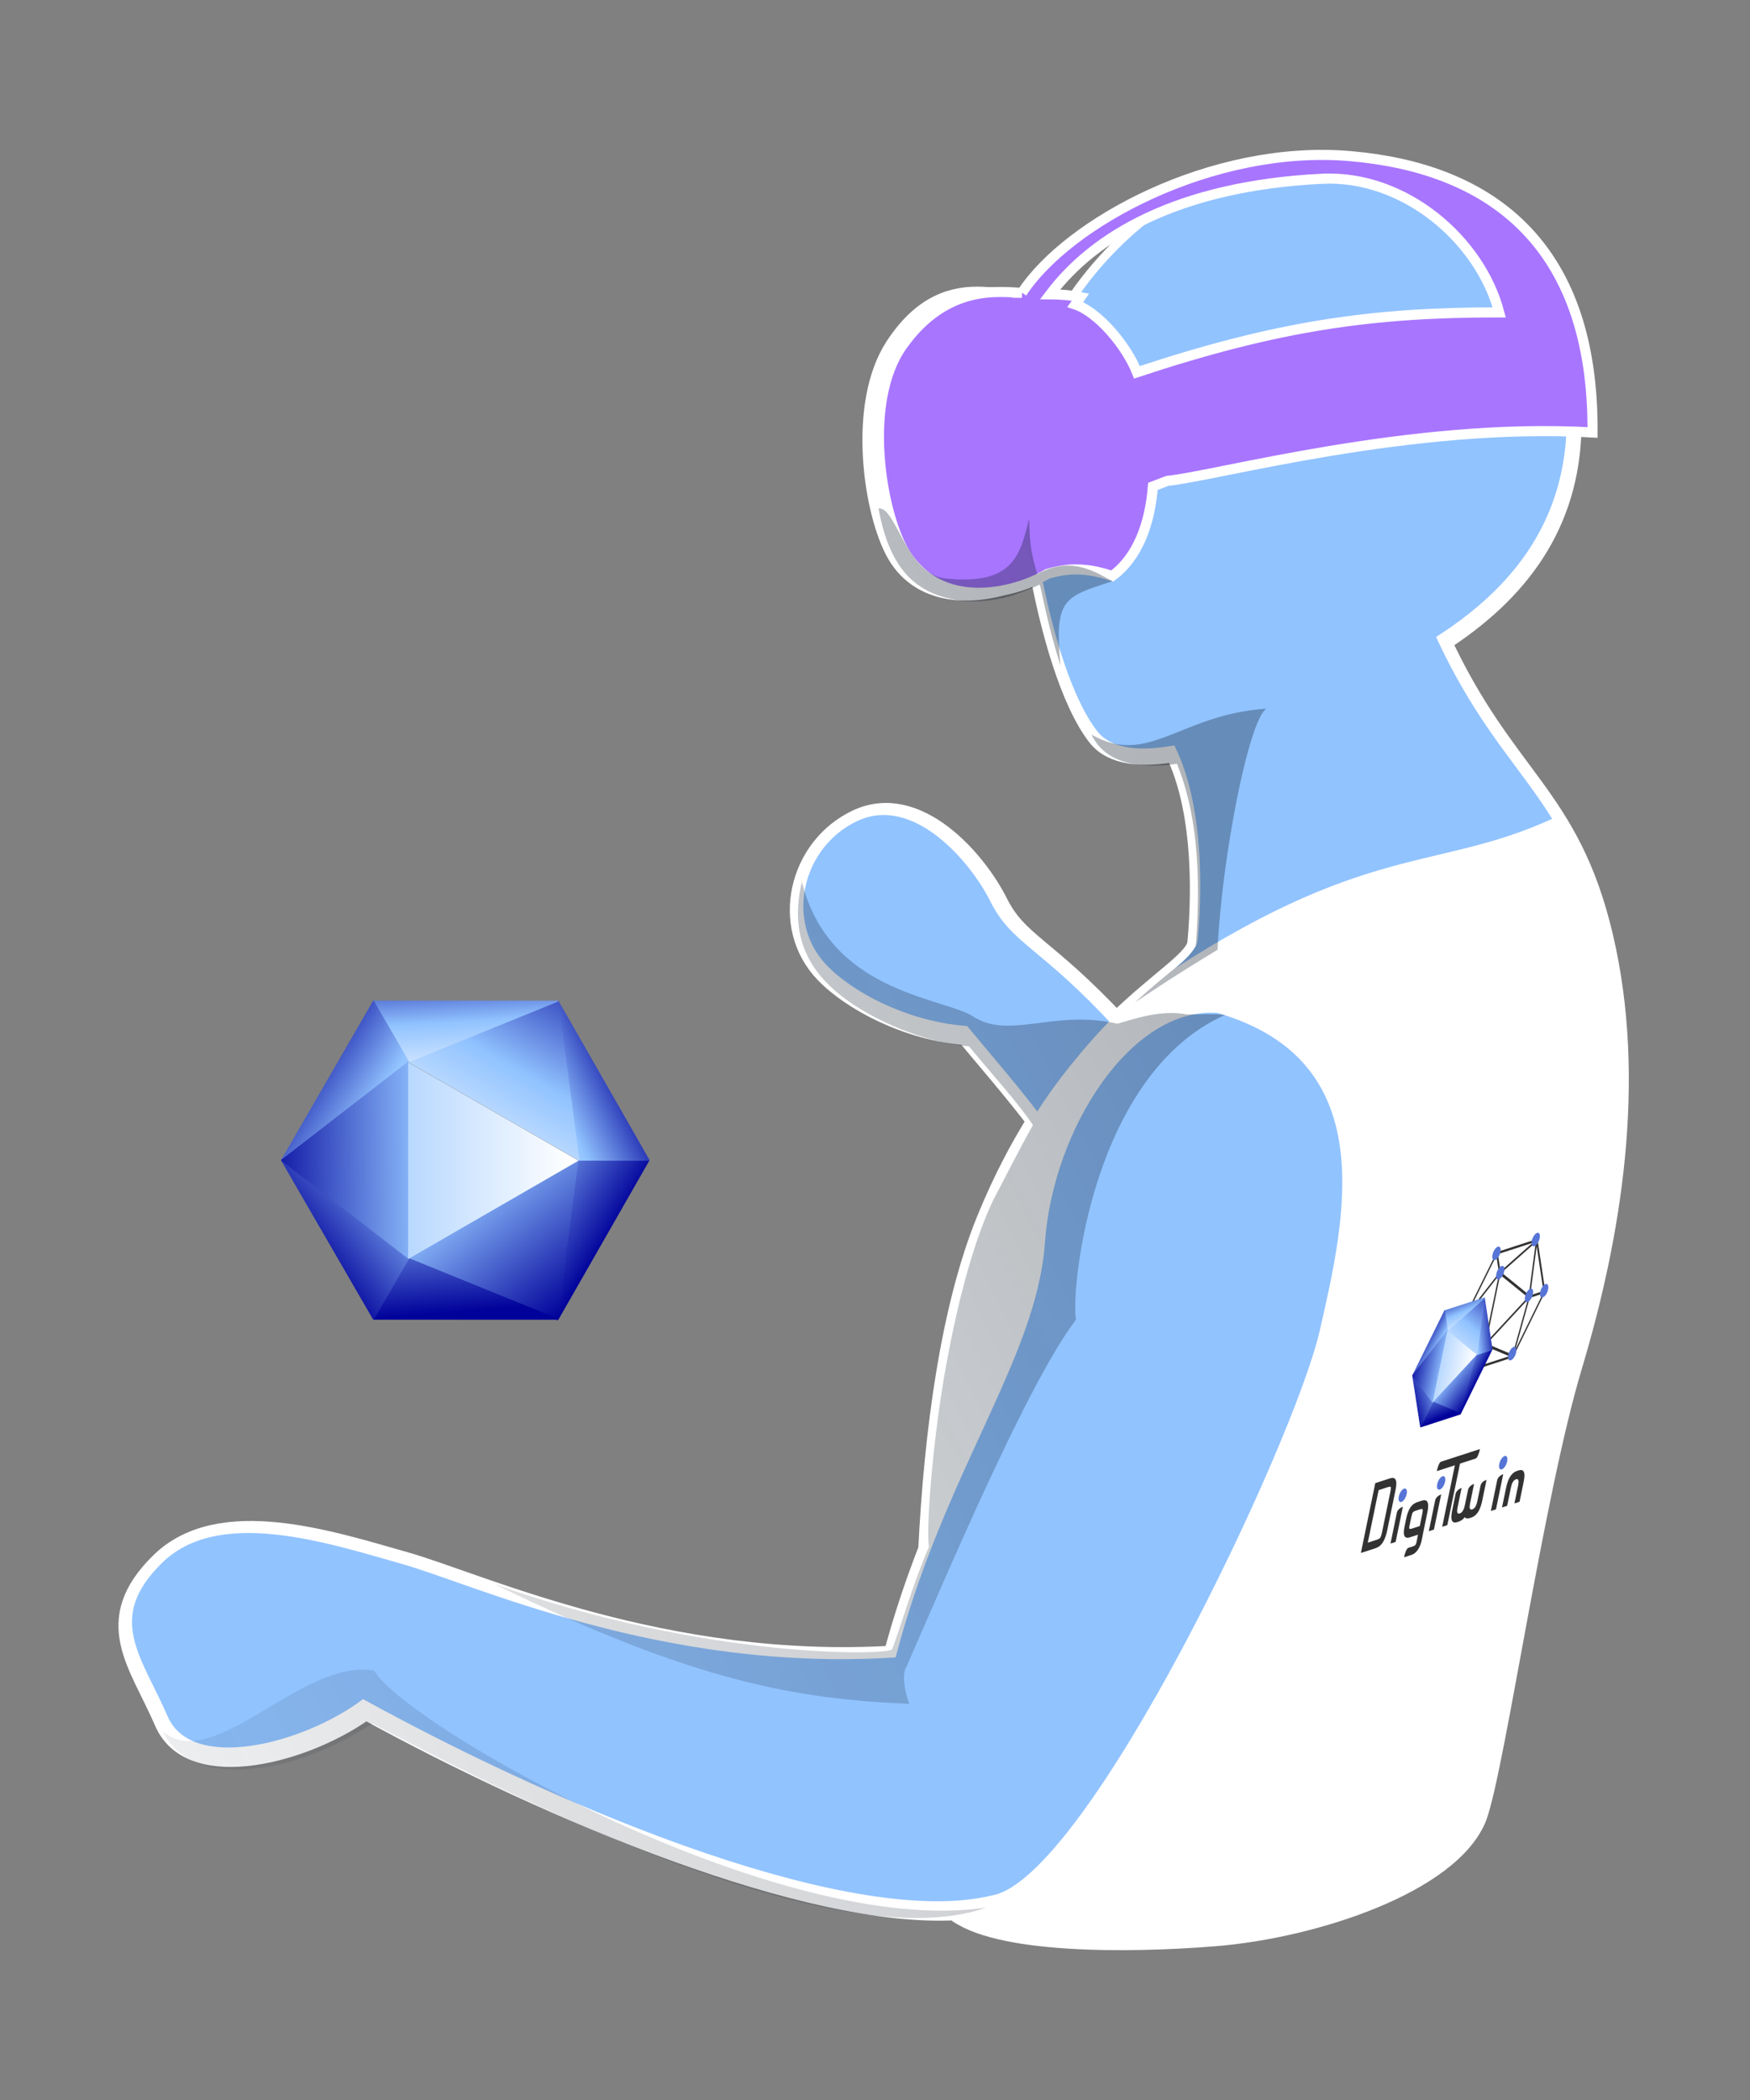 <?xml version="1.0" encoding="UTF-8" standalone="no"?>
<svg
   xmlns:dc="http://purl.org/dc/elements/1.1/"
   xmlns:cc="http://creativecommons.org/ns#"
   xmlns:rdf="http://www.w3.org/1999/02/22-rdf-syntax-ns#"
   xmlns:svg="http://www.w3.org/2000/svg"
   xmlns="http://www.w3.org/2000/svg"
   xmlns:xlink="http://www.w3.org/1999/xlink"
   id="svg8"
   version="1.1"
   viewBox="0 0 138.906 166.688"
   height="630"
   width="525">
  <rect x="0" y="0" width="138.906" height="166.688" fill="#808080" stroke="none"/>
  <defs
     id="defs2">
    <linearGradient
       id="linearGradient14499">
      <stop
         id="stop14493"
         offset="0"
         style="stop-color:#fe8502;stop-opacity:1;" />
      <stop
         style="stop-color:#ffc656;stop-opacity:1"
         offset="0.738"
         id="stop14495" />
      <stop
         id="stop14497"
         offset="1"
         style="stop-color:#fff07b;stop-opacity:1" />
    </linearGradient>
    <linearGradient
       id="linearGradient5184">
      <stop
         style="stop-color:#73adfa;stop-opacity:1"
         offset="0"
         id="stop5180" />
      <stop
         style="stop-color:#104ba9;stop-opacity:1"
         offset="1"
         id="stop5182" />
    </linearGradient>
    <linearGradient
       id="linearGradient5178">
      <stop
         id="stop5172"
         offset="0"
         style="stop-color:#104ba9;stop-opacity:1" />
      <stop
         id="stop5176"
         offset="1"
         style="stop-color:#73adfa;stop-opacity:1" />
    </linearGradient>
    <marker
       style="overflow:visible"
       id="Arrow2Send"
       refX="0"
       refY="0"
       orient="auto">
      <path
         transform="matrix(-0.3,0,0,-0.3,0.69,0)"
         d="M 8.719,4.034 -2.207,0.016 8.719,-4.002 c -1.745,2.372 -1.735,5.617 -6e-7,8.035 z"
         style="fill:#000000;fill-opacity:1;fill-rule:evenodd;stroke:#000000;stroke-width:0.625;stroke-linejoin:round;stroke-opacity:1"
         id="path10420" />
    </marker>
    <marker
       style="overflow:visible"
       id="Arrow1Lend"
       refX="0"
       refY="0"
       orient="auto">
      <path
         transform="matrix(-0.8,0,0,-0.8,-10,0)"
         style="fill:#000000;fill-opacity:1;fill-rule:evenodd;stroke:#000000;stroke-width:1pt;stroke-opacity:1"
         d="M 0,0 5,-5 -12.5,0 5,5 Z"
         id="path10390" />
    </marker>
    <marker
       style="overflow:visible"
       id="Arrow1Lstart"
       refX="0"
       refY="0"
       orient="auto">
      <path
         transform="matrix(0.8,0,0,0.8,10,0)"
         style="fill:#000000;fill-opacity:1;fill-rule:evenodd;stroke:#000000;stroke-width:1pt;stroke-opacity:1"
         d="M 0,0 5,-5 -12.5,0 5,5 Z"
         id="path10387" />
    </marker>
    <linearGradient
       id="linearGradient2843">
      <stop
         style="stop-color:#ffffff;stop-opacity:1"
         offset="0"
         id="stop2837" />
      <stop
         id="stop2839"
         offset="0.322"
         style="stop-color:#ffda91;stop-opacity:1;" />
      <stop
         style="stop-color:#fe8502;stop-opacity:1"
         offset="1"
         id="stop2841" />
    </linearGradient>
    <linearGradient
       id="linearGradient2835">
      <stop
         style="stop-color:#ffffff;stop-opacity:1"
         offset="0"
         id="stop2829" />
      <stop
         id="stop2831"
         offset="0.43"
         style="stop-color:#ffda91;stop-opacity:1;" />
      <stop
         style="stop-color:#fe8502;stop-opacity:1"
         offset="1"
         id="stop2833" />
    </linearGradient>
    <linearGradient
       id="linearGradient2827">
      <stop
         id="stop2821"
         offset="0"
         style="stop-color:#ffffff;stop-opacity:1" />
      <stop
         style="stop-color:#ffda91;stop-opacity:1;"
         offset="0.297"
         id="stop2823" />
      <stop
         id="stop2825"
         offset="1"
         style="stop-color:#fe8502;stop-opacity:1" />
    </linearGradient>
    <linearGradient
       id="linearGradient4068">
      <stop
         style="stop-color:#e5f1ff;stop-opacity:1"
         offset="0"
         id="stop4062" />
      <stop
         id="stop4064"
         offset="0.629"
         style="stop-color:#91c3ff;stop-opacity:1;" />
      <stop
         style="stop-color:#0a0fa0;stop-opacity:1"
         offset="1"
         id="stop4066" />
    </linearGradient>
    <linearGradient
       id="linearGradient3961">
      <stop
         id="stop3955"
         offset="0"
         style="stop-color:#ffffff;stop-opacity:1" />
      <stop
         style="stop-color:#91c3ff;stop-opacity:1;"
         offset="0.752"
         id="stop3957" />
      <stop
         id="stop3959"
         offset="1"
         style="stop-color:#0a0fa0;stop-opacity:1" />
    </linearGradient>
    <linearGradient
       id="linearGradient3949">
      <stop
         style="stop-color:#ffffff;stop-opacity:1"
         offset="0"
         id="stop3943" />
      <stop
         id="stop3945"
         offset="0.5"
         style="stop-color:#91c3ff;stop-opacity:1;" />
      <stop
         style="stop-color:#0a0fa0;stop-opacity:1"
         offset="1"
         id="stop3947" />
    </linearGradient>
    <linearGradient
       id="linearGradient3149">
      <stop
         id="stop3143"
         offset="0"
         style="stop-color:#080c9f;stop-opacity:1" />
      <stop
         style="stop-color:#91c3ff;stop-opacity:1;"
         offset="0.5"
         id="stop3145" />
      <stop
         id="stop3147"
         offset="1"
         style="stop-color:#ffffff;stop-opacity:1;" />
    </linearGradient>
    <linearGradient
       id="linearGradient11259">
      <stop
         style="stop-color:#01029a;stop-opacity:1;"
         offset="0"
         id="stop11253" />
      <stop
         id="stop11255"
         offset="0.49"
         style="stop-color:#91c3ff;stop-opacity:1;" />
      <stop
         style="stop-color:#ffffff;stop-opacity:1"
         offset="1"
         id="stop11257" />
    </linearGradient>
    <linearGradient
       id="linearGradient11171">
      <stop
         id="stop11165"
         offset="0"
         style="stop-color:#01029a;stop-opacity:1;" />
      <stop
         style="stop-color:#91c3ff;stop-opacity:1;"
         offset="0.8"
         id="stop11167" />
      <stop
         id="stop11169"
         offset="1"
         style="stop-color:#ffffff;stop-opacity:1;" />
    </linearGradient>
    <linearGradient
       id="linearGradient12076">
      <stop
         style="stop-color:#ffda91;stop-opacity:1"
         offset="0"
         id="stop12072" />
      <stop
         style="stop-color:#ffffff;stop-opacity:0;"
         offset="1"
         id="stop12074" />
    </linearGradient>
    <linearGradient
       id="linearGradient12020">
      <stop
         id="stop12016"
         offset="0"
         style="stop-color:#ffffff;stop-opacity:1;" />
      <stop
         id="stop12018"
         offset="1"
         style="stop-color:#ffffff;stop-opacity:0;" />
    </linearGradient>
    <linearGradient
       id="linearGradient11630">
      <stop
         style="stop-color:#e1eeff;stop-opacity:1"
         offset="0"
         id="stop11626" />
      <stop
         id="stop11632"
         offset="0.154"
         style="stop-color:#b9d8ff;stop-opacity:1" />
      <stop
         style="stop-color:#91c3ff;stop-opacity:1"
         offset="1"
         id="stop11628" />
    </linearGradient>
    <linearGradient
       id="linearGradient9643-8-4-70-1-1-8-7-8-8-0-8-3-9">
      <stop
         id="stop11310"
         offset="0"
         style="stop-color:#739bea;stop-opacity:1" />
      <stop
         id="stop11314"
         offset="1"
         style="stop-color:#b9d8ff;stop-opacity:1" />
    </linearGradient>
    <linearGradient
       id="linearGradient4962">
      <stop
         style="stop-color:#061221;stop-opacity:0.314"
         offset="0"
         id="stop4958" />
      <stop
         style="stop-color:#061221;stop-opacity:0;"
         offset="1"
         id="stop4960" />
    </linearGradient>
    <linearGradient
       id="linearGradient4943">
      <stop
         id="stop4939"
         offset="0"
         style="stop-color:#061221;stop-opacity:0.314" />
      <stop
         id="stop4941"
         offset="1"
         style="stop-color:#061221;stop-opacity:0;" />
    </linearGradient>
    <linearGradient
       gradientTransform="matrix(2.715,0,0,2.715,334.573,140.789)"
       gradientUnits="userSpaceOnUse"
       y2="164.303"
       x2="531.499"
       y1="149.518"
       x1="300.308"
       id="linearGradient4945"
       xlink:href="#linearGradient4943" />
    <linearGradient
       y2="163.514"
       x2="521.503"
       y1="149.518"
       x1="300.308"
       gradientTransform="matrix(2.715,0,0,2.715,334.573,140.789)"
       gradientUnits="userSpaceOnUse"
       id="linearGradient4950"
       xlink:href="#linearGradient4962" />
    <linearGradient
       id="linearGradient9643-8-4-70-1-1-8-7-8-8-0-8-3-9-3">
      <stop
         style="stop-color:#01029a;stop-opacity:1;"
         offset="0"
         id="stop9645-4-05-9-7-7-9-4-74-3-3-4-3-69" />
      <stop
         id="stop9649-0-06-3-3-1-2-0-2-7-8-9-6-82"
         offset="0.5"
         style="stop-color:#91c3ff;stop-opacity:1;" />
      <stop
         style="stop-color:#ffffff;stop-opacity:1;"
         offset="1"
         id="stop9647-7-5-3-0-98-8-9-7-1-8-6-2-55" />
    </linearGradient>
    <linearGradient
       gradientTransform="matrix(3.78,0,0,3.78,-0.505,-37.469)"
       gradientUnits="userSpaceOnUse"
       y2="145.992"
       x2="366.519"
       y1="144.255"
       x1="414.631"
       id="linearGradient1173"
       xlink:href="#linearGradient4943" />
    <linearGradient
       gradientUnits="userSpaceOnUse"
       y2="191.818"
       x2="414.33"
       y1="191.818"
       x1="393.142"
       id="linearGradient1193"
       xlink:href="#linearGradient4943" />
    <linearGradient
       y2="208.547"
       x2="412.254"
       y1="184.698"
       x1="372.487"
       gradientTransform="matrix(3.78,0,0,3.78,-0.505,-37.469)"
       gradientUnits="userSpaceOnUse"
       id="linearGradient1196"
       xlink:href="#linearGradient4943" />
    <linearGradient
       y2="238.214"
       x2="291.181"
       y1="170.533"
       x1="425.941"
       gradientTransform="matrix(3.78,0,0,3.78,-0.505,-37.469)"
       gradientUnits="userSpaceOnUse"
       id="linearGradient1209"
       xlink:href="#linearGradient4943" />
    <radialGradient
       gradientUnits="userSpaceOnUse"
       gradientTransform="matrix(0.8,-0.011,0.06,0.973,34.676,8.816)"
       r="5.683"
       fy="232.508"
       fx="239.642"
       cy="232.508"
       cx="239.642"
       id="radialGradient11624"
       xlink:href="#linearGradient11630" />
    <linearGradient
       gradientUnits="userSpaceOnUse"
       y2="707.122"
       x2="855.589"
       y1="789.214"
       x1="985.652"
       id="linearGradient12022"
       xlink:href="#linearGradient12076" />
    <linearGradient
       y2="182.431"
       x2="193.652"
       y1="127.053"
       x1="265.888"
       gradientUnits="userSpaceOnUse"
       id="linearGradient14239"
       xlink:href="#linearGradient4943" />
    <radialGradient
       xlink:href="#linearGradient11171"
       id="radialGradient11163"
       cx="36.394"
       cy="1255.133"
       fx="36.394"
       fy="1255.133"
       r="2.913"
       gradientTransform="matrix(2.042,9.7956039e-7,-1.4964507e-6,3.119,-38.556,-2659.909)"
       gradientUnits="userSpaceOnUse" />
    <linearGradient
       id="linearGradient14084-3-1-2-0-1-1-9-4-3-8-8-19-74">
      <stop
         style="stop-color:#fe8502;stop-opacity:1;"
         offset="0"
         id="stop14086-4-0-9-4-7-7-54-14-0-9-78-53-0" />
      <stop
         id="stop14088-3-6-5-4-1-1-3-39-0-3-7-25-9"
         offset="0.72"
         style="stop-color:#ffda91;stop-opacity:1;" />
      <stop
         style="stop-color:#ffffff;stop-opacity:1;"
         offset="1"
         id="stop14090-9-8-6-9-7-1-1-88-4-4-30-2-4" />
    </linearGradient>
    <linearGradient
       id="linearGradient9651-6-13-11-7-9-5-5-4-8-3-8-3-6-6-86-82">
      <stop
         style="stop-color:#fe8502;stop-opacity:1;"
         offset="0"
         id="stop9653-1-9-9-2-3-4-3-9-2-3-7-0-0-42-77-4" />
      <stop
         id="stop9657-5-3-0-1-6-1-2-8-4-41-7-1-6-19-22-5"
         offset="0.738"
         style="stop-color:#ffda91;stop-opacity:1;" />
      <stop
         style="stop-color:#ffffff;stop-opacity:1;"
         offset="1"
         id="stop9655-4-93-4-7-3-3-3-0-5-1-8-2-6-16-9-5" />
    </linearGradient>
    <radialGradient
       xlink:href="#linearGradient3949"
       id="radialGradient3941"
       cx="-176.704"
       cy="1182.94"
       fx="-176.704"
       fy="1182.94"
       r="7.533"
       gradientTransform="matrix(1.987,-0.012,0.014,2.385,192.989,-1650.539)"
       gradientUnits="userSpaceOnUse" />
    <radialGradient
       xlink:href="#linearGradient3961"
       id="radialGradient3953"
       cx="-175.717"
       cy="1201.037"
       fx="-175.717"
       fy="1201.037"
       r="12.027"
       gradientTransform="matrix(1,0.003,-0.003,1.138,3.649,-165.743)"
       gradientUnits="userSpaceOnUse" />
    <radialGradient
       xlink:href="#linearGradient3949"
       id="radialGradient4081-4-2"
       gradientUnits="userSpaceOnUse"
       gradientTransform="matrix(1.987,-0.012,0.014,2.385,196.518,-1645.282)"
       cx="-176.704"
       cy="1182.94"
       fx="-176.704"
       fy="1182.94"
       r="7.533" />
    <radialGradient
       xlink:href="#linearGradient2843"
       id="radialGradient4081-4-1-9-4"
       gradientUnits="userSpaceOnUse"
       gradientTransform="matrix(1.987,-0.012,0.014,2.385,192.989,-1650.539)"
       cx="-176.704"
       cy="1182.94"
       fx="-176.704"
       fy="1182.94"
       r="7.533" />
    <linearGradient
       id="linearGradient2749-9"
       gradientTransform="scale(1.034,0.967)"
       x1="-540.552"
       y1="816.672"
       x2="-506.255"
       y2="816.672"
       gradientUnits="userSpaceOnUse">
      <stop
         style="stop-color:#fe8502;stop-opacity:1;"
         offset="0"
         id="stop2743" />
      <stop
         id="stop2745"
         offset="0.738"
         style="stop-color:#ffda91;stop-opacity:1;" />
      <stop
         style="stop-color:#ffffff;stop-opacity:1;"
         offset="1"
         id="stop2747" />
    </linearGradient>
    <linearGradient
       id="linearGradient2763-2"
       gradientTransform="scale(0.895,1.118)"
       x1="-654.262"
       y1="706.647"
       x2="-624.614"
       y2="706.647"
       gradientUnits="userSpaceOnUse">
      <stop
         style="stop-color:#01029a;stop-opacity:1;"
         offset="0"
         id="stop2757" />
      <stop
         id="stop2759"
         offset="0.5"
         style="stop-color:#91c3ff;stop-opacity:1;" />
      <stop
         style="stop-color:#ffffff;stop-opacity:1;"
         offset="1"
         id="stop2761" />
    </linearGradient>
    <linearGradient
       id="linearGradient3173-0"
       gradientTransform="scale(0.913,1.095)"
       x1="174.472"
       y1="1059.717"
       x2="187.778"
       y2="1059.717"
       gradientUnits="userSpaceOnUse">
      <stop
         style="stop-color:#fe8502;stop-opacity:1;"
         offset="0"
         id="stop3167" />
      <stop
         id="stop3169"
         offset="0.738"
         style="stop-color:#ffda91;stop-opacity:1;" />
      <stop
         style="stop-color:#ffffff;stop-opacity:1;"
         offset="1"
         id="stop3171" />
    </linearGradient>
    <linearGradient
       y2="790.318"
       x2="-556.917"
       y1="832.899"
       x1="-550.473"
       gradientUnits="userSpaceOnUse"
       id="linearGradient8354"
       xlink:href="#linearGradient9643-8-4-70-1-1-8-7-8-8-0-8-3-9-3" />
    <linearGradient
       y2="790.318"
       x2="-556.917"
       y1="832.899"
       x1="-550.473"
       gradientUnits="userSpaceOnUse"
       id="linearGradient8356"
       xlink:href="#linearGradient9643-8-4-70-1-1-8-7-8-8-0-8-3-9-3" />
    <linearGradient
       y2="812.482"
       x2="-556.946"
       y1="837.721"
       x1="-516.825"
       gradientTransform="translate(-2.5775487e-6,2.5391995e-6)"
       gradientUnits="userSpaceOnUse"
       id="linearGradient8358"
       xlink:href="#linearGradient9643-8-4-70-1-1-8-7-8-8-0-8-3-9-3" />
    <linearGradient
       y2="812.482"
       x2="-556.946"
       y1="837.721"
       x1="-516.825"
       gradientUnits="userSpaceOnUse"
       id="linearGradient8360"
       xlink:href="#linearGradient9643-8-4-70-1-1-8-7-8-8-0-8-3-9-3" />
    <linearGradient
       y2="817.418"
       x2="-542.886"
       y1="802.897"
       x1="-513.368"
       gradientUnits="userSpaceOnUse"
       id="linearGradient8362"
       xlink:href="#linearGradient9643-8-4-70-1-1-8-7-8-8-0-8-3-9-3" />
    <linearGradient
       y2="817.418"
       x2="-542.886"
       y1="802.897"
       x1="-513.368"
       gradientUnits="userSpaceOnUse"
       id="linearGradient8364"
       xlink:href="#linearGradient9643-8-4-70-1-1-8-7-8-8-0-8-3-9-3" />
    <linearGradient
       y2="829.737"
       x2="-550.868"
       y1="778.683"
       x1="-521.671"
       gradientUnits="userSpaceOnUse"
       id="linearGradient8366"
       xlink:href="#linearGradient9643-8-4-70-1-1-8-7-8-8-0-8-3-9-3" />
    <linearGradient
       y2="829.737"
       x2="-550.868"
       y1="778.683"
       x1="-521.671"
       gradientUnits="userSpaceOnUse"
       id="linearGradient8368"
       xlink:href="#linearGradient9643-8-4-70-1-1-8-7-8-8-0-8-3-9-3" />
    <linearGradient
       y2="805.755"
       x2="-559.582"
       y1="854.735"
       x1="-555.7"
       gradientUnits="userSpaceOnUse"
       id="linearGradient8370"
       xlink:href="#linearGradient9643-8-4-70-1-1-8-7-8-8-0-8-3-9-3" />
    <linearGradient
       y2="805.755"
       x2="-559.582"
       y1="854.735"
       x1="-555.7"
       gradientUnits="userSpaceOnUse"
       id="linearGradient8372"
       xlink:href="#linearGradient9643-8-4-70-1-1-8-7-8-8-0-8-3-9-3" />
    <linearGradient
       y2="809.278"
       x2="-552.206"
       y1="779.429"
       x1="-553.971"
       gradientUnits="userSpaceOnUse"
       id="linearGradient8374"
       xlink:href="#linearGradient9643-8-4-70-1-1-8-7-8-8-0-8-3-9-3" />
    <linearGradient
       y2="809.278"
       x2="-552.206"
       y1="779.429"
       x1="-553.971"
       gradientUnits="userSpaceOnUse"
       id="linearGradient8376"
       xlink:href="#linearGradient9643-8-4-70-1-1-8-7-8-8-0-8-3-9-3" />
    <linearGradient
       y2="820.066"
       x2="-548.177"
       y1="798.515"
       x1="-582.163"
       gradientUnits="userSpaceOnUse"
       id="linearGradient8378"
       xlink:href="#linearGradient9643-8-4-70-1-1-8-7-8-8-0-8-3-9-3" />
    <linearGradient
       y2="820.066"
       x2="-548.177"
       y1="798.515"
       x1="-582.163"
       gradientUnits="userSpaceOnUse"
       id="linearGradient8380"
       xlink:href="#linearGradient9643-8-4-70-1-1-8-7-8-8-0-8-3-9-3" />
    <linearGradient
       y2="812.386"
       x2="-539.188"
       y1="843.157"
       x1="-579.282"
       gradientUnits="userSpaceOnUse"
       id="linearGradient8382"
       xlink:href="#linearGradient9643-8-4-70-1-1-8-7-8-8-0-8-3-9-3" />
    <linearGradient
       y2="812.386"
       x2="-539.188"
       y1="843.157"
       x1="-579.282"
       gradientUnits="userSpaceOnUse"
       id="linearGradient8384"
       xlink:href="#linearGradient9643-8-4-70-1-1-8-7-8-8-0-8-3-9-3" />
    <linearGradient
       y2="822.268"
       x2="-521.325"
       y1="822.844"
       x1="-590.461"
       gradientUnits="userSpaceOnUse"
       id="linearGradient8386"
       xlink:href="#linearGradient9643-8-4-70-1-1-8-7-8-8-0-8-3-9-3" />
    <linearGradient
       y2="822.268"
       x2="-521.325"
       y1="822.844"
       x1="-590.461"
       gradientUnits="userSpaceOnUse"
       id="linearGradient8388"
       xlink:href="#linearGradient9643-8-4-70-1-1-8-7-8-8-0-8-3-9-3" />
    <linearGradient
       y2="831.728"
       x2="-535.722"
       y1="797.108"
       x1="-595.686"
       gradientUnits="userSpaceOnUse"
       id="linearGradient8390"
       xlink:href="#linearGradient9643-8-4-70-1-1-8-7-8-8-0-8-3-9-3" />
    <linearGradient
       y2="790.318"
       x2="-556.917"
       y1="832.899"
       x1="-550.473"
       gradientUnits="userSpaceOnUse"
       id="linearGradient8392"
       xlink:href="#linearGradient9643-8-4-70-1-1-8-7-8-8-0-8-3-9-3" />
    <linearGradient
       y2="790.318"
       x2="-556.917"
       y1="832.899"
       x1="-550.473"
       gradientUnits="userSpaceOnUse"
       id="linearGradient8394"
       xlink:href="#linearGradient9643-8-4-70-1-1-8-7-8-8-0-8-3-9-3" />
    <linearGradient
       y2="812.482"
       x2="-556.946"
       y1="837.721"
       x1="-516.825"
       gradientTransform="translate(-2.5775487e-6,2.5391995e-6)"
       gradientUnits="userSpaceOnUse"
       id="linearGradient8396"
       xlink:href="#linearGradient9643-8-4-70-1-1-8-7-8-8-0-8-3-9-3" />
    <linearGradient
       y2="812.482"
       x2="-556.946"
       y1="837.721"
       x1="-516.825"
       gradientUnits="userSpaceOnUse"
       id="linearGradient8398"
       xlink:href="#linearGradient9643-8-4-70-1-1-8-7-8-8-0-8-3-9-3" />
    <linearGradient
       y2="817.418"
       x2="-542.886"
       y1="802.897"
       x1="-513.368"
       gradientUnits="userSpaceOnUse"
       id="linearGradient8400"
       xlink:href="#linearGradient9643-8-4-70-1-1-8-7-8-8-0-8-3-9-3" />
    <linearGradient
       y2="817.418"
       x2="-542.886"
       y1="802.897"
       x1="-513.368"
       gradientUnits="userSpaceOnUse"
       id="linearGradient8402"
       xlink:href="#linearGradient9643-8-4-70-1-1-8-7-8-8-0-8-3-9-3" />
    <linearGradient
       y2="829.737"
       x2="-550.868"
       y1="778.683"
       x1="-521.671"
       gradientUnits="userSpaceOnUse"
       id="linearGradient8404"
       xlink:href="#linearGradient9643-8-4-70-1-1-8-7-8-8-0-8-3-9-3" />
    <linearGradient
       y2="829.737"
       x2="-550.868"
       y1="778.683"
       x1="-521.671"
       gradientUnits="userSpaceOnUse"
       id="linearGradient8406"
       xlink:href="#linearGradient9643-8-4-70-1-1-8-7-8-8-0-8-3-9-3" />
    <linearGradient
       y2="805.755"
       x2="-559.582"
       y1="854.735"
       x1="-555.7"
       gradientUnits="userSpaceOnUse"
       id="linearGradient8408"
       xlink:href="#linearGradient9643-8-4-70-1-1-8-7-8-8-0-8-3-9-3" />
    <linearGradient
       y2="805.755"
       x2="-559.582"
       y1="854.735"
       x1="-555.7"
       gradientUnits="userSpaceOnUse"
       id="linearGradient8410"
       xlink:href="#linearGradient9643-8-4-70-1-1-8-7-8-8-0-8-3-9-3" />
    <linearGradient
       y2="809.278"
       x2="-552.206"
       y1="779.429"
       x1="-553.971"
       gradientUnits="userSpaceOnUse"
       id="linearGradient8412"
       xlink:href="#linearGradient9643-8-4-70-1-1-8-7-8-8-0-8-3-9-3" />
    <linearGradient
       y2="809.278"
       x2="-552.206"
       y1="779.429"
       x1="-553.971"
       gradientUnits="userSpaceOnUse"
       id="linearGradient8414"
       xlink:href="#linearGradient9643-8-4-70-1-1-8-7-8-8-0-8-3-9-3" />
    <linearGradient
       y2="820.066"
       x2="-548.177"
       y1="798.515"
       x1="-582.163"
       gradientUnits="userSpaceOnUse"
       id="linearGradient8416"
       xlink:href="#linearGradient9643-8-4-70-1-1-8-7-8-8-0-8-3-9-3" />
    <linearGradient
       y2="820.066"
       x2="-548.177"
       y1="798.515"
       x1="-582.163"
       gradientUnits="userSpaceOnUse"
       id="linearGradient8418"
       xlink:href="#linearGradient9643-8-4-70-1-1-8-7-8-8-0-8-3-9-3" />
    <linearGradient
       y2="812.386"
       x2="-539.188"
       y1="843.157"
       x1="-579.282"
       gradientUnits="userSpaceOnUse"
       id="linearGradient8420"
       xlink:href="#linearGradient9643-8-4-70-1-1-8-7-8-8-0-8-3-9-3" />
    <linearGradient
       y2="812.386"
       x2="-539.188"
       y1="843.157"
       x1="-579.282"
       gradientUnits="userSpaceOnUse"
       id="linearGradient8422"
       xlink:href="#linearGradient9643-8-4-70-1-1-8-7-8-8-0-8-3-9-3" />
    <linearGradient
       y2="822.268"
       x2="-521.325"
       y1="822.844"
       x1="-590.461"
       gradientUnits="userSpaceOnUse"
       id="linearGradient8424"
       xlink:href="#linearGradient9643-8-4-70-1-1-8-7-8-8-0-8-3-9-3" />
    <linearGradient
       y2="822.268"
       x2="-521.325"
       y1="822.844"
       x1="-590.461"
       gradientUnits="userSpaceOnUse"
       id="linearGradient8426"
       xlink:href="#linearGradient9643-8-4-70-1-1-8-7-8-8-0-8-3-9-3" />
    <linearGradient
       y2="831.728"
       x2="-535.722"
       y1="797.108"
       x1="-595.686"
       gradientUnits="userSpaceOnUse"
       id="linearGradient8428"
       xlink:href="#linearGradient9643-8-4-70-1-1-8-7-8-8-0-8-3-9-3" />
    <radialGradient
       r="5.683"
       fy="232.508"
       fx="239.642"
       cy="232.508"
       cx="239.642"
       gradientTransform="matrix(0.8,-0.011,0.06,0.973,34.676,8.816)"
       gradientUnits="userSpaceOnUse"
       id="radialGradient13086-1-7"
       xlink:href="#linearGradient11630" />
    <linearGradient
       y2="707.122"
       x2="855.589"
       y1="789.214"
       x1="985.652"
       gradientTransform="matrix(0.265,0.005,-0.005,0.265,3.634,7.187)"
       gradientUnits="userSpaceOnUse"
       id="linearGradient11698"
       xlink:href="#linearGradient12020" />
  </defs>
  <g
     transform="translate(-1360.154,-735.338)"
     id="layer1">
    <rect
       transform="scale(-1,1)"
       y="108.602"
       x="-264.906"
       height="198.438"
       width="254"
       id="rect849-0-5-3"
       style="display:inline;opacity:1;fill:#5b96df;fill-opacity:0;stroke:none;stroke-width:0.5;stroke-linecap:butt;stroke-miterlimit:4;stroke-dasharray:none;stroke-dashoffset:0;stroke-opacity:1;enable-background:new" />
    <g
       style="stroke-width:1.116"
       transform="matrix(0.896,0,0,0.896,878.566,333.434)"
       id="g8176-7">
      <rect
         style="opacity:1;fill:#ffffff;fill-opacity:0;stroke:none;stroke-width:0.893;stroke-linecap:butt;stroke-linejoin:miter;stroke-miterlimit:4;stroke-dasharray:none;stroke-dashoffset:0;stroke-opacity:1"
         id="rect5215-0-0"
         width="155.002"
         height="186.002"
         x="537.391"
         y="448.474" />
      <g
         style="stroke-width:1.116"
         transform="translate(225.88,370.646)"
         id="g5374-9-1">
        <path
           id="path890-0-6-5"
           d="m 428.121,92.569 c -0.969,-0.009 -1.966,0.03 -2.991,0.119 -6.343,0.55 -14.215,5.817 -18.715,13.206 -0.07,-0.083 -0.138,-0.169 -0.203,-0.258 -4.786,-0.125 -10.366,-4.129 -15.11,3.09 -3.346,5.093 -1.862,14.643 0.142,18.109 3.132,5.42 11.196,2.59 12.536,0.908 0.005,-1.4e-4 0.01,1e-4 0.015,0 1.054,5.989 2.887,12.278 5.197,15.25 1.266,1.629 3.822,1.815 6.843,1.275 2.881,5.745 2.344,14.318 2.069,17.207 -0.153,1.603 -3.337,3.309 -7.404,7.307 -6.478,-6.95 -8.87,-7.141 -10.7,-10.801 -1.86,-3.721 -7.03,-9.664 -12.147,-7.275 -5.117,2.389 -6.663,9.244 -2.806,13.244 2.353,2.44 7.275,5.055 12.492,5.446 1.686,2.043 4.295,5.044 6.391,7.806 -1.562,2.475 -3.094,5.382 -4.502,8.819 -3.183,7.776 -4.644,18.748 -5.161,29.196 -1.148,2.952 -2.232,6.123 -3.141,9.578 -20.463,1.288 -36.92,-6.441 -43.503,-8.301 -6.583,-1.861 -16.297,-5.08 -21.465,0 -5.168,5.08 -1.861,8.588 0.429,13.883 2.29,5.296 12.39,2.573 17.602,-1.288 16.866,9.257 39.209,18.507 52.253,17.816 3.594,2.982 15.195,2.931 22.949,2.305 8.872,-0.716 20.788,-4.714 23.039,-10.448 1.644,-4.621 5.008,-28.482 8.443,-39.932 3.434,-11.45 5.724,-25.19 2.719,-37.928 -2.942,-12.47 -8.627,-13.837 -14.37,-26.243 7.099,-4.524 11.38,-10.489 11.57,-18.778 0.283,-12.372 -7.935,-23.181 -22.472,-23.312 z"
           style="opacity:1;fill:#91c3ff;fill-opacity:1;stroke:#ffffff;stroke-width:2.232;stroke-linecap:butt;stroke-miterlimit:1;stroke-dasharray:none;stroke-dashoffset:0;stroke-opacity:1" />
        <path
           id="path890-08-2"
           d="m 450.396,115.554 c -0.246,10.776 -7.402,17.627 -18.683,22.485 -5.691,2.451 -19.369,9.194 -22.918,4.627 -3.705,-4.769 -6.187,-18.077 -6.187,-24.986 0,-13.201 12.867,-24.499 22.326,-25.319 16.394,-1.421 25.764,9.996 25.463,23.193 z"
           style="opacity:1;fill:#91c3ff;fill-opacity:1;stroke:none;stroke-width:0.446;stroke-linecap:butt;stroke-miterlimit:1;stroke-dasharray:none;stroke-dashoffset:0;stroke-opacity:1" />
        <path
           id="path895-2-2"
           transform="matrix(0.265,0,0,0.265,0,11.25)"
           d="m 1517.525,349.416 c -6.572,-0.073 -24.988,-3.691 -40.087,17.76 -13.258,18.834 -7.038,55.343 0.533,68.443 11.839,20.484 36.749,14.475 48.09,7.765 6.422,-1.902 12.773,-2.31 21.605,0.733 8.661,-6.37 12.65,-17.678 13.615,-29.977 l 4.824,-1.848 c 16.171,-1.57 81.622,-19.718 142.152,-16.188 0.406,-64.675 -36.074,-88.558 -81.152,-92.39 -46.037,-3.913 -94.334,22.318 -109.581,45.701 z m 100.177,-38.117 c 27.799,-1.401 53.016,20.54 59.357,44.67 -42.475,-0.052 -74.209,4.488 -121.098,20.031 -3.588,-9.06 -13.044,-20.157 -20.607,-22.663 1.16,-1.605 0.398,-0.558 1.724,-2.469 -3.875,-0.767 -7.547,-0.924 -10.155,-0.934 14.537,-19.255 42.33,-36.195 90.778,-38.636 z"
           style="fill:#a875ff;fill-opacity:1;stroke:#ffffff;stroke-width:3.374;stroke-linecap:butt;stroke-linejoin:miter;stroke-miterlimit:4;stroke-dasharray:none;stroke-opacity:1" />
        <path
           id="path901-7-3"
           d="m 410.621,168.793 c -6.726,-7.299 -9.158,-7.418 -11.019,-11.139 -1.86,-3.721 -7.029,-9.663 -12.146,-7.275 -5.117,2.389 -6.663,9.244 -2.806,13.244 2.353,2.44 7.275,5.054 12.492,5.446 1.933,2.342 5.08,5.944 7.277,9.002 2.095,-4.633 6.202,-9.279 6.202,-9.279 z"
           style="fill:#91c3ff;fill-opacity:1;stroke:#ffffff;stroke-width:0.558;stroke-linecap:butt;stroke-linejoin:miter;stroke-miterlimit:4;stroke-dasharray:none;stroke-opacity:1" />
        <path
           id="path897-0-8"
           d="m 438.456,133.525 c 5.867,13.167 11.734,14.312 14.739,27.051 3.005,12.738 0.716,26.478 -2.719,37.928 -3.434,11.45 -6.799,35.311 -8.443,39.932 -2.251,5.734 -14.167,9.732 -23.039,10.448 -8.872,0.716 -22.783,0.68 -23.969,-3.793 -1.479,-5.576 -3.434,-41.22 4.007,-59.397 7.441,-18.177 18.388,-21.54 18.675,-24.546 0.286,-3.006 0.859,-12.166 -2.433,-17.891 -3.291,-5.725 23.182,-9.732 23.182,-9.732 z"
           style="fill:#91c3ff;fill-opacity:1;stroke:none;stroke-width:0.295px;stroke-linecap:butt;stroke-linejoin:miter;stroke-opacity:1" />
        <g
           style="stroke-width:0.79"
           transform="matrix(0.427,0,0,0.427,586.504,-170.621)"
           id="g1423-0-8-4-7-3-9-7-5-2-0-5-7-7-8-8-2-4-2-8-3-6-8-0">
          <path
             transform="matrix(1.32,-0.762,0.762,1.32,-435.998,-663.632)"
             style="opacity:1;fill:url(#linearGradient8354);fill-opacity:1;stroke:url(#linearGradient8356);stroke-width:0.128;stroke-linecap:butt;stroke-linejoin:bevel;stroke-miterlimit:4;stroke-dasharray:none;stroke-dashoffset:0;stroke-opacity:1"
             d="m -550.748,833.184 -13.485,-17.333 h 26.776 z"
             id="path1275-6-0-1-4-8-7-8-2-6-5-9-2-6-3-6-6-3-2-8-9-6-0-0-51" />
          <path
             style="opacity:1;fill:url(#linearGradient8358);fill-opacity:1;stroke:url(#linearGradient8360);stroke-width:0.195;stroke-linecap:butt;stroke-linejoin:bevel;stroke-miterlimit:4;stroke-dasharray:none;stroke-dashoffset:0;stroke-opacity:1"
             d="m -509.119,822.704 -18.886,33.03 4.334,-33.005 z"
             id="path1275-6-2-2-9-4-3-0-5-3-6-1-6-6-9-4-6-2-3-7-9-4-0-6-8-1" />
          <path
             style="opacity:1;fill:url(#linearGradient8362);fill-opacity:1;stroke:url(#linearGradient8364);stroke-width:0.195;stroke-linecap:butt;stroke-linejoin:bevel;stroke-miterlimit:4;stroke-dasharray:none;stroke-dashoffset:0;stroke-opacity:1"
             d="m -509.119,822.754 -18.886,-33.03 4.334,33.005 z"
             id="path1275-6-2-1-5-9-2-3-9-8-8-5-3-0-5-6-6-6-7-6-1-6-9-3-9-8-4" />
          <path
             style="opacity:1;fill:url(#linearGradient8366);fill-opacity:1;stroke:url(#linearGradient8368);stroke-width:0.195;stroke-linecap:butt;stroke-linejoin:bevel;stroke-miterlimit:4;stroke-dasharray:none;stroke-dashoffset:0;stroke-opacity:1"
             d="m -528.004,789.724 -31.006,12.601 35.34,20.404 z"
             id="path1275-6-1-4-5-2-1-9-3-3-0-5-1-5-0-4-9-7-5-3-1-2-0-3-2-6" />
          <path
             style="opacity:1;fill:url(#linearGradient8370);fill-opacity:1;stroke:url(#linearGradient8372);stroke-width:0.195;stroke-linecap:butt;stroke-linejoin:bevel;stroke-miterlimit:4;stroke-dasharray:none;stroke-dashoffset:0;stroke-opacity:1"
             d="m -566.303,855.731 7.292,-12.598 31.006,12.601 z"
             id="path1275-6-6-1-7-9-2-5-6-1-9-2-3-1-0-6-9-1-3-5-8-66-8-0-0-6" />
          <path
             style="opacity:1;fill:url(#linearGradient8374);fill-opacity:1;stroke:url(#linearGradient8376);stroke-width:0.195;stroke-linecap:butt;stroke-miterlimit:4;stroke-dasharray:none;stroke-dashoffset:0;stroke-opacity:1"
             d="m -566.303,789.727 7.292,12.598 31.006,-12.601 z"
             id="path1275-6-6-7-3-8-4-5-3-6-5-5-0-3-9-1-2-79-6-34-6-9-7-6-3-10-9" />
          <path
             style="opacity:1;fill:url(#linearGradient8378);fill-opacity:1;stroke:url(#linearGradient8380);stroke-width:0.195;stroke-linecap:butt;stroke-linejoin:bevel;stroke-miterlimit:4;stroke-dasharray:none;stroke-dashoffset:0;stroke-opacity:1"
             d="m -566.303,789.727 7.292,12.598 -26.379,20.421 z"
             id="path1275-6-6-7-4-7-2-9-0-6-8-1-1-9-3-7-8-2-2-1-02-8-5-9-1-2-7-63" />
          <path
             style="opacity:1;fill:url(#linearGradient8382);fill-opacity:1;stroke:url(#linearGradient8384);stroke-width:0.195;stroke-linecap:butt;stroke-linejoin:bevel;stroke-miterlimit:4;stroke-dasharray:none;stroke-dashoffset:0;stroke-opacity:1"
             d="m -566.303,855.731 7.292,-12.598 -26.379,-20.387 z"
             id="path1275-6-6-7-4-8-6-8-8-9-3-1-8-9-9-2-9-2-6-3-2-4-1-2-4-4-6-9-4" />
          <path
             style="opacity:1;fill:url(#linearGradient8386);fill-opacity:1;stroke:url(#linearGradient8388);stroke-width:0.195;stroke-linecap:butt;stroke-linejoin:bevel;stroke-miterlimit:4;stroke-dasharray:none;stroke-dashoffset:0;stroke-opacity:1"
             d="m -559.01,802.325 v 40.808 l -26.379,-20.387 z"
             id="path1275-6-6-7-4-9-5-6-3-7-8-9-9-2-3-8-3-8-9-1-8-8-0-0-74-4-6-5-4" />
          <path
             transform="matrix(1.32,-0.762,0.762,1.32,-451.847,-683.47)"
             d="m -534.96,832.324 -26.776,0 13.388,-23.189 z"
             id="path1275-7-4-9-5-5-1-1-1-5-0-8-8-6-8-66-3-4-6-06"
             style="opacity:1;fill:url(#linearGradient8390);fill-opacity:1;stroke:none;stroke-width:0.128;stroke-linecap:butt;stroke-miterlimit:4;stroke-dasharray:none;stroke-dashoffset:0;stroke-opacity:1" />
        </g>
        <path
           id="path897-5-3-0-8"
           d="m 453.195,160.575 c 3.005,12.738 0.716,26.478 -2.719,37.928 -3.434,11.45 -6.799,35.311 -8.443,39.932 -2.251,5.734 -14.167,9.732 -23.039,10.448 -8.872,0.716 -22.783,0.68 -23.969,-3.793 -1.479,-5.576 -3.434,-41.22 4.007,-59.397 3.114,-7.607 6.258,-11.603 8.562,-14.363 3.202,-3.834 5.392,-5.336 6.318,-6.122 18.774,-12.635 24.87,-9.696 35.432,-14.561 2.403,3.196 3.19,7.54 3.852,9.927 z"
           style="fill:#ffffff;fill-opacity:1;stroke:#ffffff;stroke-width:0.558;stroke-linecap:butt;stroke-linejoin:miter;stroke-miterlimit:4;stroke-dasharray:none;stroke-opacity:1" />
        <path
           id="path899-1-7"
           d="m 419.493,167.361 c -7.871,-0.572 -14.882,10.448 -15.598,20.61 -0.716,10.162 -8.872,20.181 -13.165,36.497 -20.463,1.288 -36.92,-6.441 -43.503,-8.301 -6.583,-1.861 -16.297,-5.08 -21.465,0 -5.168,5.08 -1.86,8.587 0.429,13.883 2.29,5.296 12.39,2.574 17.601,-1.288 18.52,10.165 43.646,20.324 55.809,17.318 8.586,-1.574 26.903,-40.218 29.193,-50.237 2.29,-10.019 5.581,-24.188 -9.302,-28.482 z"
           style="fill:#91c3ff;fill-opacity:1;stroke:#ffffff;stroke-width:0.558;stroke-linecap:butt;stroke-linejoin:miter;stroke-miterlimit:4;stroke-dasharray:none;stroke-opacity:1" />
        <g
           style="stroke-width:2.919"
           transform="matrix(0.305,-0.099,-0.106,0.514,433.699,186.866)"
           id="g11753-3-9-8-7">
          <rect
             style="opacity:1;fill:#ffffff;fill-opacity:0;stroke:none;stroke-width:1.058;stroke-linecap:butt;stroke-miterlimit:4;stroke-dasharray:none;stroke-dashoffset:0;stroke-opacity:1"
             id="rect11706-0-8-5-3"
             width="47.625"
             height="52.917"
             x="14.564"
             y="9.68" />
          <g
             style="stroke-width:2.919"
             transform="matrix(0.745,0,0,0.745,103.56,-225.527)"
             id="g1874-8-5-7-2-7-9-3-2-2-0-6-9-3-0-1-0-8-3-8-4-3-1-3-1-7-5-1-8-3-3">
            <g
               style="stroke-width:2.919"
               id="g3755-9-6-3-3-6-7-0-4-9-8-1-4-9-3-9"
               transform="translate(3.1367249e-6)">
              <g
                 style="fill:none;fill-opacity:1;stroke:#323232;stroke-width:2.919;stroke-opacity:1"
                 id="g1423-8-4-4-3-0-8-9-5-2-0-3-7-9-9-5-0-0-4-7-0-7-3-4-7-5"
                 transform="matrix(0.406,0,0,0.406,142.333,-2.68)">
                <path
                   transform="matrix(0.875,0,0,0.875,-2053.317,-192.991)"
                   id="path1275-6-4-4-0-7-1-9-5-7-3-6-6-9-2-0-1-2-3-5-2-5-58-95-3-8-0"
                   d="m 1699.904,1121.754 -0.477,0.826 h -0.961 l 0.48,0.83 -21.5,37.191 -0.717,0.555 30.023,23.205 -0.397,0.229 0.69,0.279 -8.58,14.824 h 1.438 43.617 l 0.846,0.344 0.119,-0.906 21.236,-37.139 h 0.982 l -0.492,-0.861 0.492,-0.859 h -0.981 l -21.238,-37.141 -0.119,-0.902 -0.84,0.342 h -43.145 z m 39.539,2.481 -30.375,12.346 v -0.457 l -0.586,0.453 -1.699,-2.934 -5.441,-9.404 z m 3.561,0.346 4.596,35 -37.475,-21.639 z m -43.1,0.484 2.346,4.053 4.795,8.287 -0.685,0.279 0.395,0.229 -25.838,20.002 z m 45.15,2.406 18.762,32.81 -14.23,0.027 0.096,-0.731 -0.381,0.221 z m -35.986,11.777 37.914,21.889 -37.914,21.889 z m -1.658,0.254 v 43.27 l -27.973,-21.615 z m 42.174,22.465 14.232,0.023 -18.76,32.811 4.244,-32.326 0.379,0.219 z m -1.984,0.727 -4.596,35.002 -32.883,-13.365 z m -38.531,23 30.375,12.346 -38.104,-0.01 7.143,-12.338 0.586,0.453 z"
                   style="color:#000000;font-style:normal;font-variant:normal;font-weight:normal;font-stretch:normal;font-size:medium;line-height:normal;font-family:sans-serif;font-variant-ligatures:normal;font-variant-position:normal;font-variant-caps:normal;font-variant-numeric:normal;font-variant-alternates:normal;font-feature-settings:normal;text-indent:0;text-align:start;text-decoration:none;text-decoration-line:none;text-decoration-style:solid;text-decoration-color:#000000;letter-spacing:normal;word-spacing:normal;text-transform:none;writing-mode:lr-tb;direction:ltr;text-orientation:mixed;dominant-baseline:auto;baseline-shift:baseline;text-anchor:start;white-space:normal;shape-padding:0;clip-rule:nonzero;display:inline;overflow:visible;visibility:visible;opacity:1;isolation:auto;mix-blend-mode:normal;color-interpolation:sRGB;color-interpolation-filters:linearRGB;solid-color:#000000;solid-opacity:1;vector-effect:none;fill:#323232;fill-opacity:1;fill-rule:nonzero;stroke:none;stroke-width:4.838;stroke-linecap:butt;stroke-linejoin:miter;stroke-miterlimit:4;stroke-dasharray:none;stroke-dashoffset:0;stroke-opacity:1;color-rendering:auto;image-rendering:auto;shape-rendering:auto;text-rendering:auto;enable-background:accumulate" />
                <path
                   style="opacity:1;fill:none;fill-opacity:1;stroke:#323232;stroke-width:4.232;stroke-linecap:butt;stroke-miterlimit:4;stroke-dasharray:none;stroke-dashoffset:0;stroke-opacity:1"
                   d="m -566.303,855.731 7.292,-12.598 -26.379,-20.387 z"
                   id="path1275-6-6-7-4-8-3-9-7-3-6-1-5-2-9-7-1-8-3-1-7-5-9-7-9-3-2-3-6-4-7" />
              </g>
              <g
                 style="stroke-width:2.919"
                 transform="matrix(0.406,0,0,0.406,125.592,7.515)"
                 id="g1423-0-8-4-7-3-9-7-5-2-0-5-7-7-8-8-2-4-2-8-3-7-7-1-4">
                <path
                   transform="matrix(1.32,-0.762,0.762,1.32,-435.998,-663.632)"
                   style="opacity:1;fill:url(#linearGradient8392);fill-opacity:1;stroke:url(#linearGradient8394);stroke-width:0.472;stroke-linecap:butt;stroke-linejoin:bevel;stroke-miterlimit:4;stroke-dasharray:none;stroke-dashoffset:0;stroke-opacity:1"
                   d="m -550.748,833.184 -13.485,-17.333 h 26.776 z"
                   id="path1275-6-0-1-4-8-7-8-2-6-5-9-2-6-3-6-6-3-2-8-9-6-9-8-5-5" />
                <path
                   style="opacity:1;fill:url(#linearGradient8396);fill-opacity:1;stroke:url(#linearGradient8398);stroke-width:0.719;stroke-linecap:butt;stroke-linejoin:bevel;stroke-miterlimit:4;stroke-dasharray:none;stroke-dashoffset:0;stroke-opacity:1"
                   d="m -509.119,822.704 -18.886,33.03 4.334,-33.005 z"
                   id="path1275-6-2-2-9-4-3-0-5-3-6-1-6-6-9-4-6-2-3-7-9-4-0-1-0-0-4" />
                <path
                   style="opacity:1;fill:url(#linearGradient8400);fill-opacity:1;stroke:url(#linearGradient8402);stroke-width:0.719;stroke-linecap:butt;stroke-linejoin:bevel;stroke-miterlimit:4;stroke-dasharray:none;stroke-dashoffset:0;stroke-opacity:1"
                   d="m -509.119,822.754 -18.886,-33.03 4.334,33.005 z"
                   id="path1275-6-2-1-5-9-2-3-9-8-8-5-3-0-5-6-6-6-7-6-1-6-9-3-94-9-0-7" />
                <path
                   style="opacity:1;fill:url(#linearGradient8404);fill-opacity:1;stroke:url(#linearGradient8406);stroke-width:0.719;stroke-linecap:butt;stroke-linejoin:bevel;stroke-miterlimit:4;stroke-dasharray:none;stroke-dashoffset:0;stroke-opacity:1"
                   d="m -528.004,789.724 -31.006,12.601 35.34,20.404 z"
                   id="path1275-6-1-4-5-2-1-9-3-3-0-5-1-5-0-4-9-7-5-3-1-2-0-05-2-0-8" />
                <path
                   style="opacity:1;fill:url(#linearGradient8408);fill-opacity:1;stroke:url(#linearGradient8410);stroke-width:0.719;stroke-linecap:butt;stroke-linejoin:bevel;stroke-miterlimit:4;stroke-dasharray:none;stroke-dashoffset:0;stroke-opacity:1"
                   d="m -566.303,855.731 7.292,-12.598 31.006,12.601 z"
                   id="path1275-6-6-1-7-9-2-5-6-1-9-2-3-1-0-6-9-1-3-5-8-66-8-8-6-2-6" />
                <path
                   style="opacity:1;fill:url(#linearGradient8412);fill-opacity:1;stroke:url(#linearGradient8414);stroke-width:0.719;stroke-linecap:butt;stroke-miterlimit:4;stroke-dasharray:none;stroke-dashoffset:0;stroke-opacity:1"
                   d="m -566.303,789.727 7.292,12.598 31.006,-12.601 z"
                   id="path1275-6-6-7-3-8-4-5-3-6-5-5-0-3-9-1-2-79-6-34-6-9-7-6-5-6-1-8" />
                <path
                   style="opacity:1;fill:url(#linearGradient8416);fill-opacity:1;stroke:url(#linearGradient8418);stroke-width:0.719;stroke-linecap:butt;stroke-linejoin:bevel;stroke-miterlimit:4;stroke-dasharray:none;stroke-dashoffset:0;stroke-opacity:1"
                   d="m -566.303,789.727 7.292,12.598 -26.379,20.421 z"
                   id="path1275-6-6-7-4-7-2-9-0-6-8-1-1-9-3-7-8-2-2-1-02-8-5-9-1-7-5-4-6" />
                <path
                   style="opacity:1;fill:url(#linearGradient8420);fill-opacity:1;stroke:url(#linearGradient8422);stroke-width:0.719;stroke-linecap:butt;stroke-linejoin:bevel;stroke-miterlimit:4;stroke-dasharray:none;stroke-dashoffset:0;stroke-opacity:1"
                   d="m -566.303,855.731 7.292,-12.598 -26.379,-20.387 z"
                   id="path1275-6-6-7-4-8-6-8-8-9-3-1-8-9-9-2-9-2-6-3-2-4-1-2-4-4-5-3-8-1" />
                <path
                   style="opacity:1;fill:url(#linearGradient8424);fill-opacity:1;stroke:url(#linearGradient8426);stroke-width:0.719;stroke-linecap:butt;stroke-linejoin:bevel;stroke-miterlimit:4;stroke-dasharray:none;stroke-dashoffset:0;stroke-opacity:1"
                   d="m -559.01,802.325 v 40.808 l -26.379,-20.387 z"
                   id="path1275-6-6-7-4-9-5-6-3-7-8-9-9-2-3-8-3-8-9-1-8-8-0-0-74-4-2-9-7-4" />
                <path
                   transform="matrix(1.32,-0.762,0.762,1.32,-451.847,-683.47)"
                   d="m -534.96,832.324 -26.776,0 13.388,-23.189 z"
                   id="path1275-7-4-9-5-5-1-1-1-5-0-8-8-6-8-66-3-5-3-5-3"
                   style="opacity:1;fill:url(#linearGradient8428);fill-opacity:1;stroke:none;stroke-width:0.472;stroke-linecap:butt;stroke-miterlimit:4;stroke-dasharray:none;stroke-dashoffset:0;stroke-opacity:1" />
              </g>
              <circle
                 cy="344.175"
                 cx="-72.355"
                 id="path1093-7-9-0-3-7-9-7-7-9-2-1-1-6-0-5-7-6-1-0-4-9-5-0-1-6-9-1-2-8-7-4-8-1-0"
                 style="font-style:normal;font-variant:normal;font-weight:normal;font-stretch:normal;font-size:22.127px;line-height:1.25;font-family:Neuropolitical;-inkscape-font-specification:'Neuropolitical, Normal';font-variant-ligatures:normal;font-variant-caps:normal;font-variant-numeric:normal;font-feature-settings:normal;text-align:center;letter-spacing:0px;word-spacing:0px;writing-mode:lr-tb;text-anchor:middle;opacity:1;fill:#5775d6;fill-opacity:1;stroke:none;stroke-width:3.967;stroke-linecap:butt;stroke-miterlimit:4;stroke-dasharray:none;stroke-dashoffset:0;stroke-opacity:1"
                 r="1.542" />
              <circle
                 cy="331.078"
                 cx="-70.371"
                 id="path1093-7-9-0-3-7-9-7-7-9-2-1-1-6-0-5-7-6-1-0-4-9-5-0-1-6-9-1-2-4-0-6-3-5-8"
                 style="font-style:normal;font-variant:normal;font-weight:normal;font-stretch:normal;font-size:22.127px;line-height:1.25;font-family:Neuropolitical;-inkscape-font-specification:'Neuropolitical, Normal';font-variant-ligatures:normal;font-variant-caps:normal;font-variant-numeric:normal;font-feature-settings:normal;text-align:center;letter-spacing:0px;word-spacing:0px;writing-mode:lr-tb;text-anchor:middle;opacity:1;fill:#5775d6;fill-opacity:1;stroke:none;stroke-width:3.967;stroke-linecap:butt;stroke-miterlimit:4;stroke-dasharray:none;stroke-dashoffset:0;stroke-opacity:1"
                 r="1.542" />
              <circle
                 cy="331.144"
                 cx="-64.418"
                 id="path1093-7-9-0-3-7-9-7-7-9-2-1-1-6-0-5-7-6-1-0-4-9-5-0-1-6-9-1-2-2-81-1-4-9-1"
                 style="font-style:normal;font-variant:normal;font-weight:normal;font-stretch:normal;font-size:22.127px;line-height:1.25;font-family:Neuropolitical;-inkscape-font-specification:'Neuropolitical, Normal';font-variant-ligatures:normal;font-variant-caps:normal;font-variant-numeric:normal;font-feature-settings:normal;text-align:center;letter-spacing:0px;word-spacing:0px;writing-mode:lr-tb;text-anchor:middle;opacity:1;fill:#5775d6;fill-opacity:1;stroke:none;stroke-width:3.967;stroke-linecap:butt;stroke-miterlimit:4;stroke-dasharray:none;stroke-dashoffset:0;stroke-opacity:1"
                 r="1.542" />
              <circle
                 cy="317.782"
                 cx="-72.355"
                 id="path1093-7-9-0-3-7-9-7-7-9-2-1-1-6-0-5-7-6-1-0-4-9-5-0-1-6-9-1-2-9-2-7-8-1-1"
                 style="font-style:normal;font-variant:normal;font-weight:normal;font-stretch:normal;font-size:22.127px;line-height:1.25;font-family:Neuropolitical;-inkscape-font-specification:'Neuropolitical, Normal';font-variant-ligatures:normal;font-variant-caps:normal;font-variant-numeric:normal;font-feature-settings:normal;text-align:center;letter-spacing:0px;word-spacing:0px;writing-mode:lr-tb;text-anchor:middle;opacity:1;fill:#5775d6;fill-opacity:1;stroke:none;stroke-width:3.967;stroke-linecap:butt;stroke-miterlimit:4;stroke-dasharray:none;stroke-dashoffset:0;stroke-opacity:1"
                 r="1.542" />
              <circle
                 cy="323.14"
                 cx="-84.327"
                 id="path1093-7-9-0-3-7-9-7-7-9-2-1-1-6-0-5-7-6-1-0-4-9-5-0-1-6-9-1-2-97-6-91-1-2-9"
                 style="font-style:normal;font-variant:normal;font-weight:normal;font-stretch:normal;font-size:22.127px;line-height:1.25;font-family:Neuropolitical;-inkscape-font-specification:'Neuropolitical, Normal';font-variant-ligatures:normal;font-variant-caps:normal;font-variant-numeric:normal;font-feature-settings:normal;text-align:center;letter-spacing:0px;word-spacing:0px;writing-mode:lr-tb;text-anchor:middle;opacity:1;fill:#5775d6;fill-opacity:1;stroke:none;stroke-width:3.967;stroke-linecap:butt;stroke-miterlimit:4;stroke-dasharray:none;stroke-dashoffset:0;stroke-opacity:1"
                 r="1.542" />
              <circle
                 cy="318.047"
                 cx="-87.569"
                 id="path1093-7-9-0-3-7-9-7-7-9-2-1-1-6-0-5-7-6-1-0-4-9-5-0-1-6-9-1-2-6-25-1-8-7-4"
                 style="font-style:normal;font-variant:normal;font-weight:normal;font-stretch:normal;font-size:22.127px;line-height:1.25;font-family:Neuropolitical;-inkscape-font-specification:'Neuropolitical, Normal';font-variant-ligatures:normal;font-variant-caps:normal;font-variant-numeric:normal;font-feature-settings:normal;text-align:center;letter-spacing:0px;word-spacing:0px;writing-mode:lr-tb;text-anchor:middle;opacity:1;fill:#5775d6;fill-opacity:1;stroke:none;stroke-width:3.967;stroke-linecap:butt;stroke-miterlimit:4;stroke-dasharray:none;stroke-dashoffset:0;stroke-opacity:1"
                 r="1.542" />
            </g>
            <g
               id="g3261-5-0-1-1-4-2-4-80-7-3-2-8-17-0-8-1"
               transform="translate(10.973,-1.323)"
               style="fill:#6f95e7;fill-opacity:1;stroke-width:2.919">
              <path
                 style="color:#000000;font-style:normal;font-variant:normal;font-weight:normal;font-stretch:normal;font-size:21.543px;line-height:1.25;font-family:Neuropolitical;-inkscape-font-specification:'Neuropolitical, Normal';font-variant-ligatures:normal;font-variant-position:normal;font-variant-caps:normal;font-variant-numeric:normal;font-variant-alternates:normal;font-feature-settings:normal;text-indent:0;text-align:center;text-decoration:none;text-decoration-line:none;text-decoration-style:solid;text-decoration-color:#000000;letter-spacing:0px;word-spacing:0px;text-transform:none;writing-mode:lr-tb;direction:ltr;text-orientation:mixed;dominant-baseline:auto;baseline-shift:baseline;text-anchor:middle;white-space:normal;shape-padding:0;clip-rule:nonzero;display:inline;overflow:visible;visibility:visible;opacity:1;isolation:auto;mix-blend-mode:normal;color-interpolation:sRGB;color-interpolation-filters:linearRGB;solid-color:#000000;solid-opacity:1;vector-effect:none;fill:#323232;fill-opacity:1;fill-rule:nonzero;stroke:none;stroke-width:5.838;stroke-linecap:butt;stroke-linejoin:miter;stroke-miterlimit:4;stroke-dasharray:none;stroke-dashoffset:0;stroke-opacity:1;color-rendering:auto;image-rendering:auto;shape-rendering:auto;text-rendering:auto;enable-background:accumulate"
                 d="m -70.889,374.957 c -1.042,0 -1.985,0.125 -2.658,0.832 -0.673,0.708 -0.781,1.649 -0.781,2.785 v 4.246 h 2 v -4.246 c -0.003,-0.997 0.387,-1.606 1.419,-1.617 1.032,-0.011 1.414,0.736 1.419,1.617 v 4.246 h 2 v -4.246 c 0,-1.13 -0.09,-2.06 -0.752,-2.775 -0.662,-0.715 -1.605,-0.842 -2.646,-0.842 z"
                 id="path1117-0-0-4-0-2-5-4-3-4-2-4-1-6-3-8-7-0-2-1-3-1-6-8-1-4-2-0-55-3-4-8" />
              <path
                 style="color:#000000;font-style:normal;font-variant:normal;font-weight:normal;font-stretch:normal;font-size:22.127px;line-height:1.25;font-family:Neuropolitical;-inkscape-font-specification:'Neuropolitical, Normal';font-variant-ligatures:normal;font-variant-position:normal;font-variant-caps:normal;font-variant-numeric:normal;font-variant-alternates:normal;font-feature-settings:normal;text-indent:0;text-align:center;text-decoration:none;text-decoration-line:none;text-decoration-style:solid;text-decoration-color:#000000;letter-spacing:0px;word-spacing:0px;text-transform:none;writing-mode:lr-tb;direction:ltr;text-orientation:mixed;dominant-baseline:auto;baseline-shift:baseline;text-anchor:middle;white-space:normal;shape-padding:0;clip-rule:nonzero;display:inline;overflow:visible;visibility:visible;opacity:1;isolation:auto;mix-blend-mode:normal;color-interpolation:sRGB;color-interpolation-filters:linearRGB;solid-color:#000000;solid-opacity:1;vector-effect:none;fill:#323232;fill-opacity:1;fill-rule:nonzero;stroke:none;stroke-width:5.838;stroke-linecap:butt;stroke-linejoin:miter;stroke-miterlimit:4;stroke-dasharray:none;stroke-dashoffset:0;stroke-opacity:1;color-rendering:auto;image-rendering:auto;shape-rendering:auto;text-rendering:auto;enable-background:accumulate"
                 d="m -129.385,366.588 v 16.154 h 5.625 c 0.964,0.003 1.885,-0.138 2.562,-0.805 0.677,-0.667 0.869,-1.621 0.869,-2.744 v -9.035 c 0,-1.074 -0.121,-2.004 -0.777,-2.705 -0.656,-0.701 -1.602,-0.865 -2.652,-0.865 z m 2,2 h 3.627 c 0.835,0 1.104,0.139 1.191,0.232 0.087,0.093 0.238,0.448 0.238,1.338 v 9.035 c 0,0.887 -0.164,1.212 -0.271,1.318 -0.108,0.106 -0.401,0.233 -1.154,0.23 h -0.002 -3.629 z"
                 id="path1078-2-7-6-5-2-4-6-7-5-8-2-2-9-6-2-8-9-3-0-5-9-6-56-4-9-3-9-6-3-8-2" />
              <path
                 style="color:#000000;font-style:normal;font-variant:normal;font-weight:normal;font-stretch:normal;font-size:22.127px;line-height:1.25;font-family:Neuropolitical;-inkscape-font-specification:'Neuropolitical, Normal';font-variant-ligatures:normal;font-variant-position:normal;font-variant-caps:normal;font-variant-numeric:normal;font-variant-alternates:normal;font-feature-settings:normal;text-indent:0;text-align:center;text-decoration:none;text-decoration-line:none;text-decoration-style:solid;text-decoration-color:#000000;letter-spacing:0px;word-spacing:0px;text-transform:none;writing-mode:lr-tb;direction:ltr;text-orientation:mixed;dominant-baseline:auto;baseline-shift:baseline;text-anchor:middle;white-space:normal;shape-padding:0;clip-rule:nonzero;display:inline;overflow:visible;visibility:visible;opacity:1;isolation:auto;mix-blend-mode:normal;color-interpolation:sRGB;color-interpolation-filters:linearRGB;solid-color:#000000;solid-opacity:1;vector-effect:none;fill:#323232;fill-opacity:1;fill-rule:nonzero;stroke:none;stroke-width:5.838;stroke-linecap:butt;stroke-linejoin:miter;stroke-miterlimit:4;stroke-dasharray:none;stroke-dashoffset:0;stroke-opacity:1;color-rendering:auto;image-rendering:auto;shape-rendering:auto;text-rendering:auto;enable-background:accumulate"
                 d="m -117.816,375.662 v 7.135 h 2 v -8.127 c -1.148,0.015 -2.009,0.393 -2,0.992 z"
                 id="path1080-4-7-0-8-84-4-8-2-2-5-5-1-3-1-7-8-0-2-1-5-5-3-27-1-8-0-8-4-8-8-5" />
              <circle
                 r="1.542"
                 cy="371.809"
                 cx="-116.861"
                 id="path1093-7-9-0-3-7-9-7-7-9-2-1-1-6-0-5-2-1-4-4-7-6-7-5-0-4-8-43-9-6-8-0"
                 style="font-style:normal;font-variant:normal;font-weight:normal;font-stretch:normal;font-size:medium;line-height:1.25;font-family:Neuropolitical;-inkscape-font-specification:'Neuropolitical, Normal';font-variant-ligatures:normal;font-variant-caps:normal;font-variant-numeric:normal;font-feature-settings:normal;text-align:center;letter-spacing:0px;word-spacing:0px;writing-mode:lr-tb;text-anchor:middle;opacity:1;fill:#5775d6;fill-opacity:1;stroke:none;stroke-width:3.967;stroke-linecap:butt;stroke-miterlimit:4;stroke-dasharray:none;stroke-dashoffset:0;stroke-opacity:1" />
              <ellipse
                 cy="371.833"
                 cx="-101.874"
                 id="path1093-7-9-0-3-7-9-7-7-9-2-1-1-6-0-5-7-4-1-1-6-5-2-0-75-1-0-9-9-6-5-8-2"
                 style="font-style:normal;font-variant:normal;font-weight:normal;font-stretch:normal;font-size:22.127px;line-height:1.25;font-family:Neuropolitical;-inkscape-font-specification:'Neuropolitical, Normal';font-variant-ligatures:normal;font-variant-caps:normal;font-variant-numeric:normal;font-feature-settings:normal;text-align:center;letter-spacing:0px;word-spacing:0px;writing-mode:lr-tb;text-anchor:middle;opacity:1;fill:#5775d6;fill-opacity:1;stroke:none;stroke-width:3.967;stroke-linecap:butt;stroke-miterlimit:4;stroke-dasharray:none;stroke-dashoffset:0;stroke-opacity:1"
                 rx="1.542"
                 ry="1.542" />
              <circle
                 cy="371.809"
                 cx="-77.692"
                 id="path1093-7-9-0-3-7-9-7-7-9-2-1-1-6-0-5-7-6-1-0-4-9-5-0-1-6-9-1-2-7-7-3-2-3"
                 style="font-style:normal;font-variant:normal;font-weight:normal;font-stretch:normal;font-size:22.127px;line-height:1.25;font-family:Neuropolitical;-inkscape-font-specification:'Neuropolitical, Normal';font-variant-ligatures:normal;font-variant-caps:normal;font-variant-numeric:normal;font-feature-settings:normal;text-align:center;letter-spacing:0px;word-spacing:0px;writing-mode:lr-tb;text-anchor:middle;opacity:1;fill:#5775d6;fill-opacity:1;stroke:none;stroke-width:3.967;stroke-linecap:butt;stroke-miterlimit:4;stroke-dasharray:none;stroke-dashoffset:0;stroke-opacity:1"
                 r="1.542" />
              <path
                 style="color:#000000;font-style:normal;font-variant:normal;font-weight:normal;font-stretch:normal;font-size:22.127px;line-height:1.25;font-family:Neuropolitical;-inkscape-font-specification:'Neuropolitical, Normal';font-variant-ligatures:normal;font-variant-position:normal;font-variant-caps:normal;font-variant-numeric:normal;font-variant-alternates:normal;font-feature-settings:normal;text-indent:0;text-align:center;text-decoration:none;text-decoration-line:none;text-decoration-style:solid;text-decoration-color:#000000;letter-spacing:0px;word-spacing:0px;text-transform:none;writing-mode:lr-tb;direction:ltr;text-orientation:mixed;dominant-baseline:auto;baseline-shift:baseline;text-anchor:middle;white-space:normal;shape-padding:0;clip-rule:nonzero;display:inline;overflow:visible;visibility:visible;opacity:1;isolation:auto;mix-blend-mode:normal;color-interpolation:sRGB;color-interpolation-filters:linearRGB;solid-color:#000000;solid-opacity:1;vector-effect:none;fill:#323232;fill-opacity:1;fill-rule:nonzero;stroke:none;stroke-width:5.838;stroke-linecap:butt;stroke-linejoin:miter;stroke-miterlimit:4;stroke-dasharray:none;stroke-dashoffset:0;stroke-opacity:1;color-rendering:auto;image-rendering:auto;shape-rendering:auto;text-rendering:auto;enable-background:accumulate"
                 d="m -110.088,374.68 c -1.02,0 -1.932,0.146 -2.574,0.824 -0.642,0.678 -0.746,1.57 -0.746,2.574 v 1.721 c 0,0.866 0.201,1.721 0.84,2.295 0.639,0.574 1.477,0.715 2.412,0.715 h 3.061 c 10e-4,0.271 0.016,1.176 0.027,1.607 0.013,0.476 -0.085,0.604 -0.176,0.688 -0.091,0.083 -0.311,0.186 -0.758,0.186 h -2.014 c -0.571,-0.007 -0.988,0.915 -0.96,2 h 2.975 c 0.757,0 1.52,-0.175 2.104,-0.707 0.584,-0.532 0.851,-1.355 0.828,-2.219 -0.011,-0.413 -0.027,-1.571 -0.027,-1.621 v -4.664 c 0,-0.965 -0.148,-1.859 -0.777,-2.527 -0.629,-0.668 -1.548,-0.871 -2.564,-0.871 z m 0,2 h 1.648 c 0.758,0 1.01,0.139 1.107,0.242 0.098,0.104 0.234,0.411 0.234,1.156 v 2.73 h -3.059 c -0.711,0 -0.999,-0.136 -1.074,-0.203 -0.075,-0.067 -0.178,-0.218 -0.178,-0.807 v -1.721 c 0,-0.828 0.139,-1.136 0.199,-1.199 0.06,-0.063 0.307,-0.199 1.121,-0.199 z"
                 id="path1082-2-8-2-0-0-9-9-0-4-4-8-4-8-8-5-7-2-5-9-7-08-0-1-3-8-3-1-4-5" />
              <path
                 style="color:#000000;font-style:normal;font-variant:normal;font-weight:normal;font-stretch:normal;font-size:21.543px;line-height:1.25;font-family:Neuropolitical;-inkscape-font-specification:'Neuropolitical, Normal';font-variant-ligatures:normal;font-variant-position:normal;font-variant-caps:normal;font-variant-numeric:normal;font-variant-alternates:normal;font-feature-settings:normal;text-indent:0;text-align:center;text-decoration:none;text-decoration-line:none;text-decoration-style:solid;text-decoration-color:#000000;letter-spacing:0px;word-spacing:0px;text-transform:none;writing-mode:lr-tb;direction:ltr;text-orientation:mixed;dominant-baseline:auto;baseline-shift:baseline;text-anchor:middle;white-space:normal;shape-padding:0;clip-rule:nonzero;display:inline;overflow:visible;visibility:visible;opacity:1;isolation:auto;mix-blend-mode:normal;color-interpolation:sRGB;color-interpolation-filters:linearRGB;solid-color:#000000;solid-opacity:1;vector-effect:none;fill:#323232;fill-opacity:1;fill-rule:nonzero;stroke:none;stroke-width:22.063;stroke-linecap:butt;stroke-linejoin:miter;stroke-miterlimit:4;stroke-dasharray:none;stroke-dashoffset:0;stroke-opacity:1;color-rendering:auto;image-rendering:auto;shape-rendering:auto;text-rendering:auto;enable-background:accumulate"
                 d="m -5557.895,110.737 v 13.247 c 0,4.27 0.344,7.787 2.85,10.49 2.506,2.703 6.074,3.174 10.018,3.174 h 0.119 c 3.461,0 6.661,-0.385 9.098,-2.371 2.433,1.993 5.65,2.371 9.164,2.371 h 0.111 c 3.876,0 7.437,-0.476 9.951,-3.152 2.514,-2.676 2.916,-6.218 2.916,-10.512 v -16.981 c -4.307,0.014 -7.564,1.023 -7.561,3.734 v 13.247 c -0.032,3.457 -1.012,6.335 -5.362,6.282 -4.351,-0.053 -5.342,-2.94 -5.362,-6.282 l -0.045,-16.981 c -4.14,0.037 -7.561,1.263 -7.559,3.734 l -0.045,13.247 c 0.06,2.839 -0.847,6.35 -5.366,6.282 -4.519,-0.069 -5.346,-2.946 -5.366,-6.282 v -16.981 c -3.913,0.036 -7.544,1.269 -7.56,3.734 z"
                 transform="matrix(0.265,0,0,0.265,1377.942,346.377)"
                 id="path1117-0-0-4-0-2-5-4-3-4-2-4-1-6-3-8-7-3-1-6-6-0-4-5-58-5-4-5-00-9-5-7-5" />
              <path
                 style="color:#000000;font-style:normal;font-variant:normal;font-weight:normal;font-stretch:normal;font-size:22.127px;line-height:1.25;font-family:Neuropolitical;-inkscape-font-specification:'Neuropolitical, Normal';font-variant-ligatures:normal;font-variant-position:normal;font-variant-caps:normal;font-variant-numeric:normal;font-variant-alternates:normal;font-feature-settings:normal;text-indent:0;text-align:center;text-decoration:none;text-decoration-line:none;text-decoration-style:solid;text-decoration-color:#000000;letter-spacing:0px;word-spacing:0px;text-transform:none;writing-mode:lr-tb;direction:ltr;text-orientation:mixed;dominant-baseline:auto;baseline-shift:baseline;text-anchor:middle;white-space:normal;shape-padding:0;clip-rule:nonzero;display:inline;overflow:visible;visibility:visible;opacity:1;isolation:auto;mix-blend-mode:normal;color-interpolation:sRGB;color-interpolation-filters:linearRGB;solid-color:#000000;solid-opacity:1;vector-effect:none;fill:#323232;fill-opacity:1;fill-rule:nonzero;stroke:none;stroke-width:5.838;stroke-linecap:butt;stroke-linejoin:miter;stroke-miterlimit:4;stroke-dasharray:none;stroke-dashoffset:0;stroke-opacity:1;color-rendering:auto;image-rendering:auto;shape-rendering:auto;text-rendering:auto;enable-background:accumulate"
                 d="m -102.874,375.686 v 7.135 h 2 v -8.127 c -1.148,0.015 -2.009,0.393 -2,0.992 z"
                 id="path1080-4-7-0-8-84-4-8-2-2-5-5-1-3-1-7-8-0-4-3-9-8-9-6-9-9-8-5-0-5-4-3-2" />
              <path
                 style="color:#000000;font-style:normal;font-variant:normal;font-weight:normal;font-stretch:normal;font-size:22.127px;line-height:1.25;font-family:Neuropolitical;-inkscape-font-specification:'Neuropolitical, Normal';font-variant-ligatures:normal;font-variant-position:normal;font-variant-caps:normal;font-variant-numeric:normal;font-variant-alternates:normal;font-feature-settings:normal;text-indent:0;text-align:center;text-decoration:none;text-decoration-line:none;text-decoration-style:solid;text-decoration-color:#000000;letter-spacing:0px;word-spacing:0px;text-transform:none;writing-mode:lr-tb;direction:ltr;text-orientation:mixed;dominant-baseline:auto;baseline-shift:baseline;text-anchor:middle;white-space:normal;shape-padding:0;clip-rule:nonzero;display:inline;overflow:visible;visibility:visible;opacity:1;isolation:auto;mix-blend-mode:normal;color-interpolation:sRGB;color-interpolation-filters:linearRGB;solid-color:#000000;solid-opacity:1;vector-effect:none;fill:#323232;fill-opacity:1;fill-rule:nonzero;stroke:none;stroke-width:5.838;stroke-linecap:butt;stroke-linejoin:miter;stroke-miterlimit:4;stroke-dasharray:none;stroke-dashoffset:0;stroke-opacity:1;color-rendering:auto;image-rendering:auto;shape-rendering:auto;text-rendering:auto;enable-background:accumulate"
                 d="m -78.692,375.662 v 7.135 h 2 v -8.127 c -1.148,0.015 -2.009,0.393 -2,0.992 z"
                 id="path1080-4-7-0-8-84-4-8-2-2-5-5-1-3-1-7-8-0-4-6-8-3-2-1-8-5-6-8-1-2-0-4-9-1" />
              <g
                 id="g4137-9-7-5-2-3-7-7-7-1-3-3-7-3-1-8"
                 transform="translate(3.642,-0.024)"
                 style="fill:#323232;fill-opacity:1;stroke-width:2.919">
                <path
                   style="color:#000000;font-style:normal;font-variant:normal;font-weight:normal;font-stretch:normal;font-size:medium;line-height:normal;font-family:sans-serif;font-variant-ligatures:normal;font-variant-position:normal;font-variant-caps:normal;font-variant-numeric:normal;font-variant-alternates:normal;font-feature-settings:normal;text-indent:0;text-align:start;text-decoration:none;text-decoration-line:none;text-decoration-style:solid;text-decoration-color:#000000;letter-spacing:normal;word-spacing:normal;text-transform:none;writing-mode:lr-tb;direction:ltr;text-orientation:mixed;dominant-baseline:auto;baseline-shift:baseline;text-anchor:start;white-space:normal;shape-padding:0;clip-rule:nonzero;display:inline;overflow:visible;visibility:visible;opacity:1;isolation:auto;mix-blend-mode:normal;color-interpolation:sRGB;color-interpolation-filters:linearRGB;solid-color:#000000;solid-opacity:1;vector-effect:none;fill:#323232;fill-opacity:1;fill-rule:nonzero;stroke:none;stroke-width:5.838;stroke-linecap:butt;stroke-linejoin:miter;stroke-miterlimit:4;stroke-dasharray:none;stroke-dashoffset:0;stroke-opacity:1;color-rendering:auto;image-rendering:auto;shape-rendering:auto;text-rendering:auto;enable-background:accumulate"
                   d="m -101.303,366.682 v 16.139 h 2 v -16.139 z"
                   id="path3263-3-6-9-3-1-4-6-4-4-4-7-9-3-1-4-8-0" />
                <path
                   id="path3263-6-5-8-3-1-0-6-7-6-3-2-3-9-5-20-6-1-8"
                   d="m -92.224,366.588 c -0.004,1.096 -0.409,2.004 -0.971,2 h -15.161 c -8.2e-4,-1.068 0.364,-1.993 0.934,-2 z"
                   style="color:#000000;font-style:normal;font-variant:normal;font-weight:normal;font-stretch:normal;font-size:medium;line-height:normal;font-family:sans-serif;font-variant-ligatures:normal;font-variant-position:normal;font-variant-caps:normal;font-variant-numeric:normal;font-variant-alternates:normal;font-feature-settings:normal;text-indent:0;text-align:start;text-decoration:none;text-decoration-line:none;text-decoration-style:solid;text-decoration-color:#000000;letter-spacing:normal;word-spacing:normal;text-transform:none;writing-mode:lr-tb;direction:ltr;text-orientation:mixed;dominant-baseline:auto;baseline-shift:baseline;text-anchor:start;white-space:normal;shape-padding:0;clip-rule:nonzero;display:inline;overflow:visible;visibility:visible;opacity:1;isolation:auto;mix-blend-mode:normal;color-interpolation:sRGB;color-interpolation-filters:linearRGB;solid-color:#000000;solid-opacity:1;vector-effect:none;fill:#323232;fill-opacity:1;fill-rule:nonzero;stroke:none;stroke-width:5.838;stroke-linecap:butt;stroke-linejoin:miter;stroke-miterlimit:4;stroke-dasharray:none;stroke-dashoffset:0;stroke-opacity:1;color-rendering:auto;image-rendering:auto;shape-rendering:auto;text-rendering:auto;enable-background:accumulate" />
              </g>
            </g>
          </g>
        </g>
        <path
           id="path1165-2-7"
           transform="matrix(0.265,0,0,0.265,0,11.25)"
           d="m 1498.545,452.549 c 11.801,0.378 18.62,-2.782 24.916,-5.586 1.171,4.321 2.041,11.107 6.906,27.099 -1.945,-22.274 0.809,-22.913 17.559,-28.269 -3.718,-1.352 -12.882,-9.337 -25.293,-2.341 -1.847,-6.415 -2.489,-8.933 -2.727,-18.521 -2.953,11.514 -4.704,22.51 -28.183,19.957 -13.075,-1.647 -16.28,-24.085 -22.179,-23.381 4.078,22.042 13.84,29.291 29.001,31.042 z m 100.621,35.906 c -28.866,1.919 -39.44,19.529 -58.414,8.654 5.612,11.851 20.878,10.851 28.584,9.756 4.826,12.117 8.646,29.327 6.311,60.822 -3.02,5.473 -7.884,7.449 -20.385,18.994 10.659,-7.074 12.119,-8.178 27.635,-17.654 1.397,-30.673 10.346,-76.421 16.27,-80.572 z m -155.219,57.865 c -4.514,18.934 3.208,30.265 13.104,38.082 10.504,8.297 28.265,15.787 42.772,16.934 6.591,8.068 16.487,18.95 21.361,26.318 -4.191,7.388 -8.332,15.664 -13.369,25.264 -5.857,12.35 -11.314,31.039 -15.789,55.811 -4.443,24.593 -6.654,54.776 -5.598,59.844 -5.635,13.059 -9.51,27.139 -12.336,34.305 -0.806,2.045 -61.998,3.545 -133.059,-21.842 67.494,33.093 102.037,38.53 138.809,40.094 -1.669,-4.438 -2.577,-10.148 -0.848,-12.617 13.476,-30.783 40.403,-94.606 56.568,-115.799 -1.786,-11.071 5.667,-82.202 49.889,-101.924 -5.453,-0.416 -8.137,-0.102 -12.588,-0.113 -8.85,-1.626 -16.947,1.218 -23.49,3.092 -21.25,-4.933 -36.415,5.678 -48.6,-2.684 -10.928,-6.267 -47.761,-8.162 -56.826,-44.764 z m -146.422,263.375 c -23.425,-0.434 -50.757,34.266 -67.189,20.693 2.724,5.856 8.719,10.483 16.23,11.92 13.865,2.652 33.18,-1.425 53.82,-14.578 23.274,11.988 150.18,81.137 205.18,61.494 -69.719,10.567 -194.738,-61.53 -204.615,-79.199 -1.131,-0.201 -2.274,-0.309 -3.426,-0.33 z"
           style="fill:url(#linearGradient1209);fill-opacity:1;stroke:none;stroke-width:1.116px;stroke-linecap:butt;stroke-linejoin:miter;stroke-opacity:1" />
      </g>
    </g>
    <g
       id="g4068-8"
       transform="translate(-0.748,83.442)" />
  </g>
</svg>
